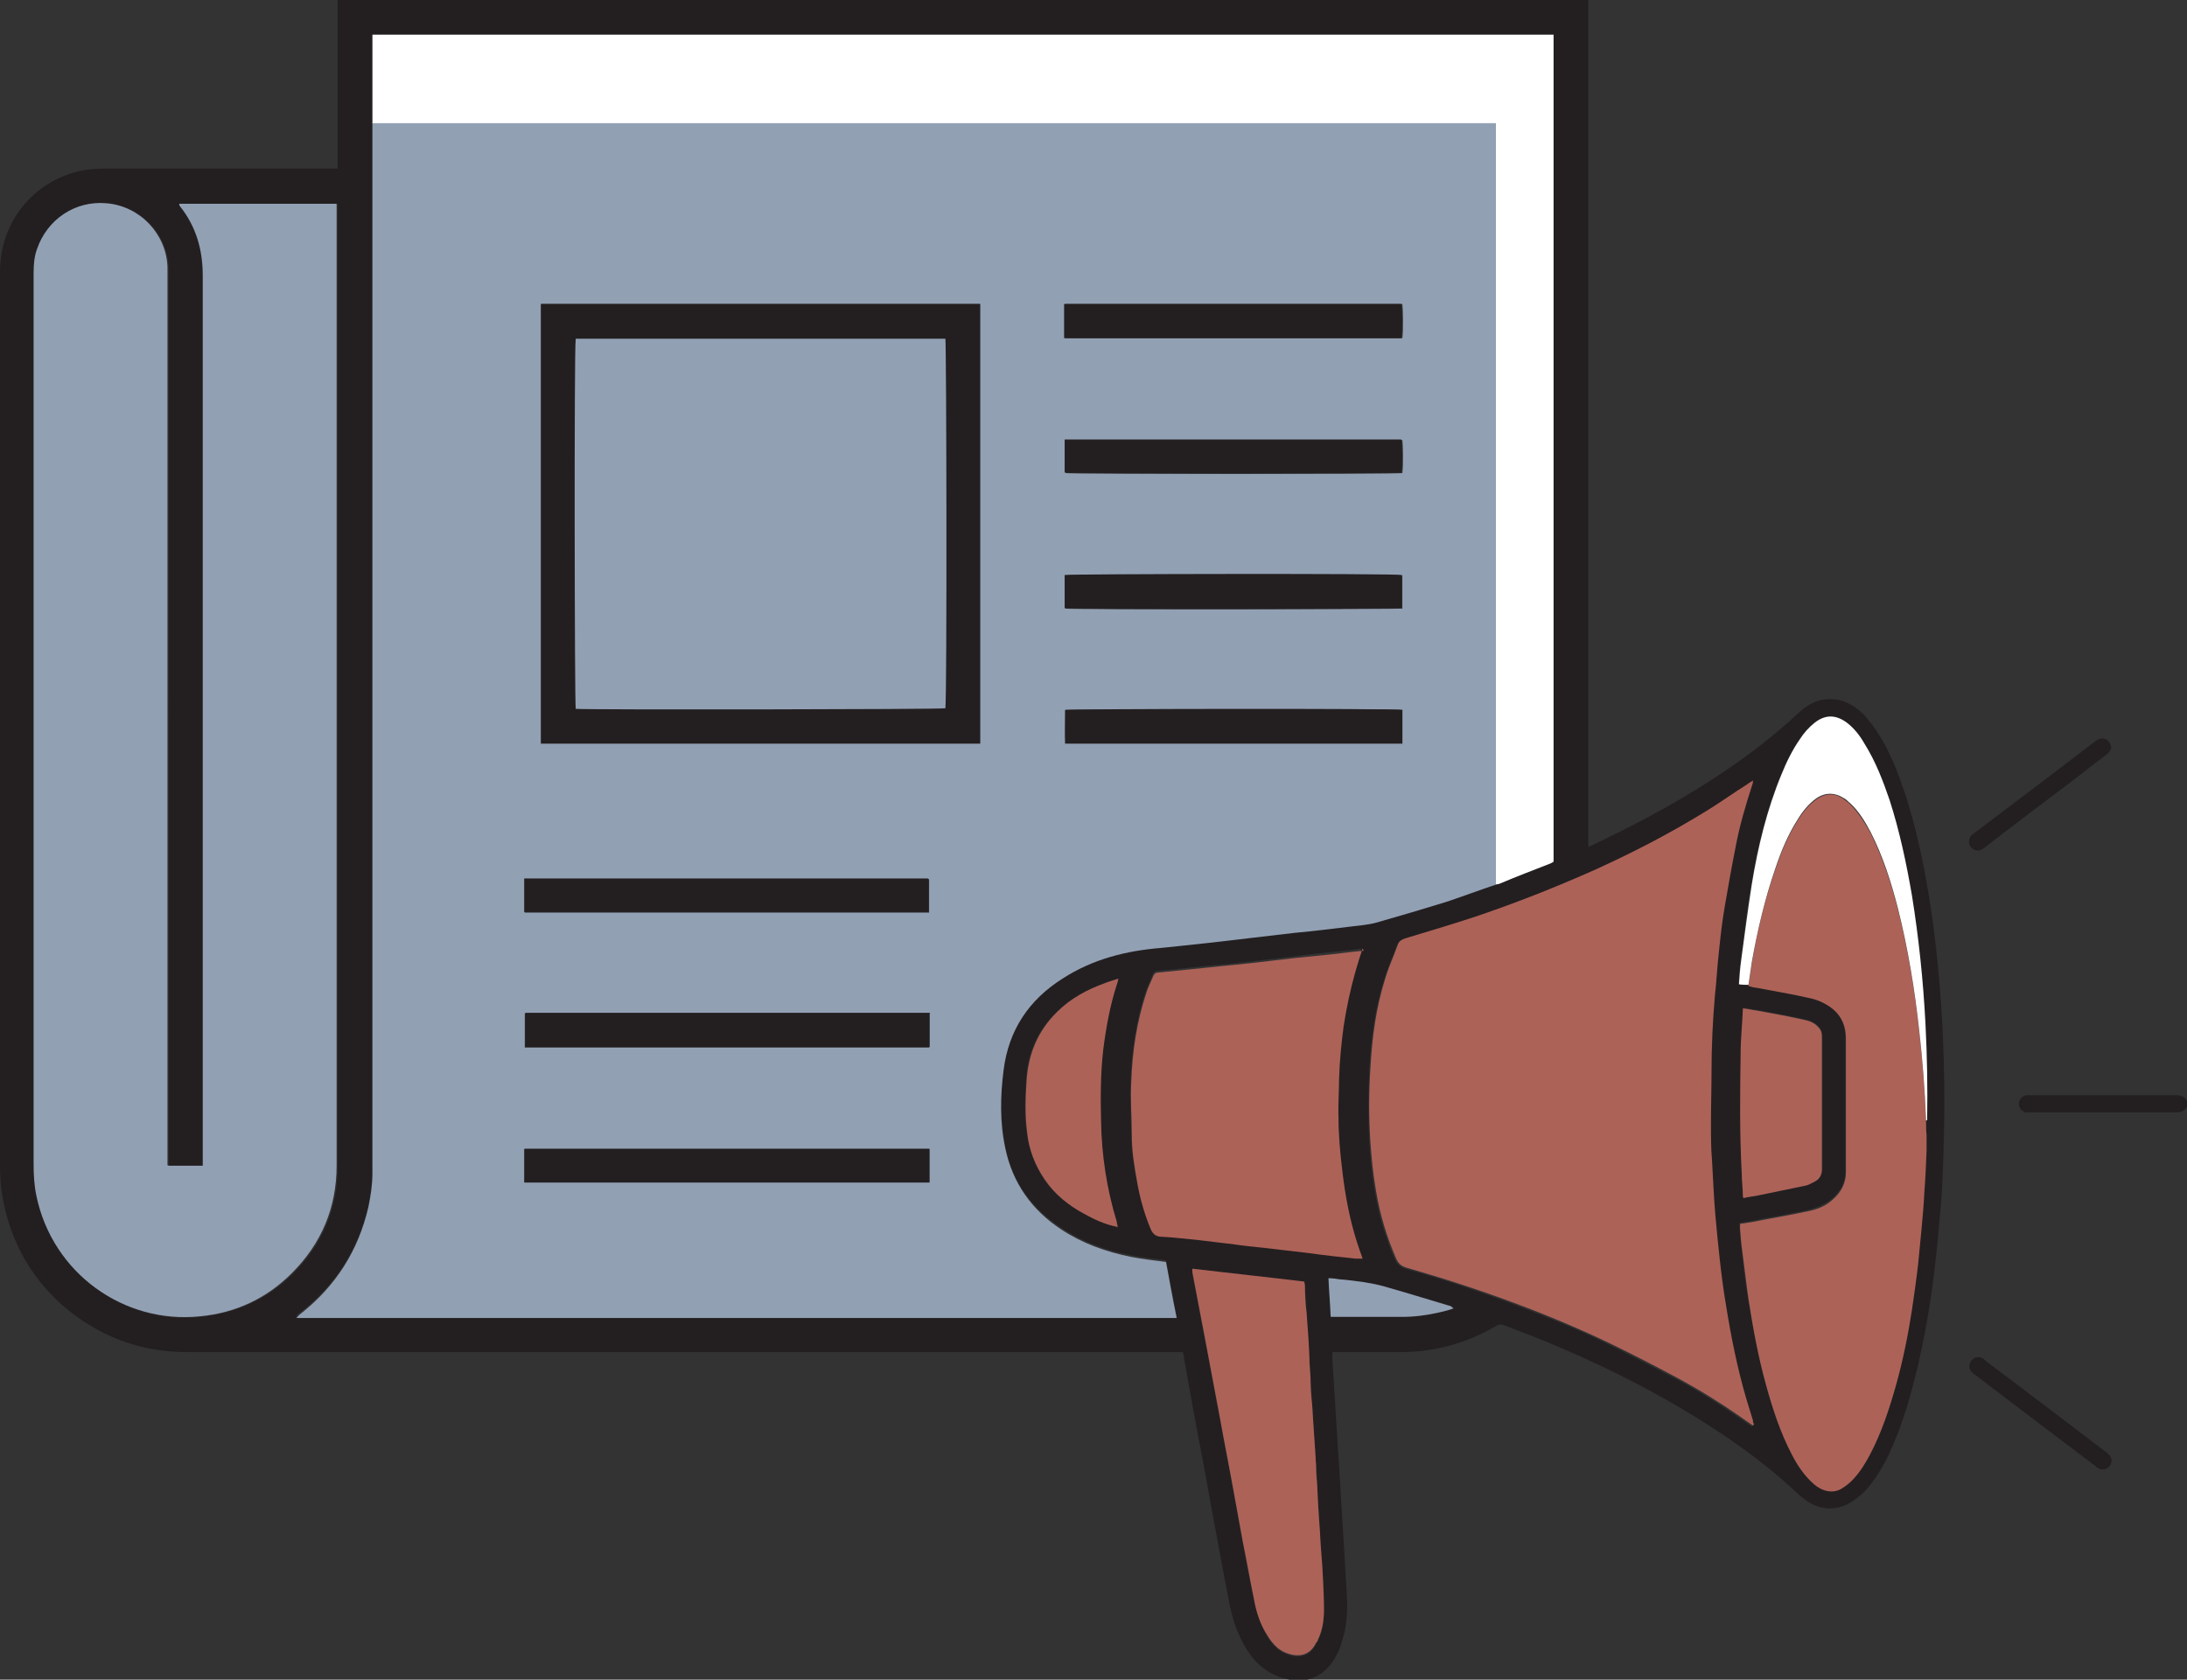<?xml version="1.0" encoding="UTF-8"?>
<svg id="Layer_2" data-name="Layer 2" xmlns="http://www.w3.org/2000/svg" viewBox="0 0 39.05 30">
  <rect x="0" y="0" width="39.05" height="30" fill="#333333" stroke="none"/>
  <defs>
    <style>
      .cls-1 {
        fill: #231f20;
      }

      .cls-1, .cls-2, .cls-3, .cls-4 {
        stroke-width: 0px;
      }

      .cls-2 {
        fill: #ad6258;
      }

      .cls-3 {
        fill: #92a0b4;
      }

      .cls-4 {
        fill: #fff;
      }
    </style>
  </defs>
  <g id="Layer_1-2" data-name="Layer 1">
    <path class="cls-1" d="m39.05,19.77c-.05.08-.12.1-.21.1-.86,0-1.72,0-2.57,0-.03,0-.07,0-.1,0-.07-.02-.13-.09-.12-.16,0-.08.06-.14.14-.15.02,0,.05,0,.07,0,.86,0,1.73,0,2.59,0,.09,0,.16.03.2.1v.12Z"/>
    <path class="cls-1" d="m23.31,30h-.28c-.33-.06-.57-.24-.75-.51-.18-.28-.28-.58-.34-.91-.16-.83-.31-1.65-.46-2.48-.12-.61-.23-1.23-.34-1.85,0-.03-.01-.06-.02-.1-.03,0-.05,0-.08,0-.03,0-.05,0-.08,0H3.34c-.79,0-1.49-.25-2.11-.74-.66-.54-1.05-1.23-1.19-2.06-.03-.17-.04-.35-.04-.53C0,15.49,0,10.17,0,4.85,0,3.97.59,3.24,1.44,3.05c.15-.03.31-.04.46-.04.12,0,.23,0,.35,0,1.22,0,2.44,0,3.66,0h.12V0h22.33v15.13c.12-.06.23-.11.33-.16.89-.43,1.75-.92,2.55-1.51.31-.23.61-.48.89-.74.16-.15.36-.25.6-.23.12,0,.24.05.34.11.14.08.25.2.34.32.2.26.34.55.46.85.2.51.34,1.04.45,1.57.12.59.21,1.19.27,1.79.12,1.16.15,2.33.11,3.5-.01.39-.03.78-.07,1.17-.09,1.11-.25,2.21-.57,3.29-.11.36-.24.71-.41,1.04-.1.18-.21.35-.35.5-.09.09-.19.17-.3.23-.22.11-.45.11-.67-.01-.09-.05-.17-.12-.25-.19-.37-.35-.77-.66-1.19-.95-.96-.66-1.98-1.19-3.05-1.65-.32-.14-.65-.26-.98-.39-.05-.02-.09-.02-.14.01-.53.31-1.11.47-1.72.47-.37,0-.73,0-1.1,0h-.11c0,.05,0,.09,0,.13.04.69.09,1.39.13,2.08.03.49.06.98.09,1.47.01.23.03.46.04.69.01.27,0,.54-.09.8-.02.08-.05.16-.09.23-.12.24-.3.41-.58.46h0Zm11.09-9.99c.01-.58,0-1.15-.03-1.73-.04-.76-.12-1.52-.24-2.28-.1-.58-.22-1.15-.4-1.71-.11-.35-.25-.7-.45-1.01-.09-.14-.18-.27-.31-.37-.19-.15-.38-.15-.58,0-.1.08-.19.18-.26.29-.13.2-.24.41-.33.63-.26.63-.42,1.29-.53,1.96-.08.45-.13.91-.19,1.36-.02.14-.03.28-.04.43.06,0,.11,0,.17.01.04.01.09.03.13.03.31.06.62.12.93.18.1.02.2.06.29.1.25.13.39.33.39.63,0,.8,0,1.59,0,2.39,0,.21-.09.36-.24.49-.12.1-.27.16-.42.2-.28.06-.55.11-.83.16-.13.03-.26.05-.4.07,0,.03,0,.06,0,.08.01.14.02.27.04.41.03.28.06.57.11.85.08.51.18,1.02.31,1.52.12.44.26.87.47,1.27.1.2.22.38.39.52.15.13.34.17.49.08.08-.05.16-.11.22-.18.12-.13.21-.28.29-.43.21-.4.35-.82.47-1.26.12-.44.21-.88.28-1.33.04-.27.08-.54.11-.82.03-.2.04-.41.06-.62.02-.21.04-.43.05-.65.02-.25.03-.5.04-.75,0-.1,0-.2,0-.29,0-.08,0-.17,0-.25h0Zm-14.46,1.91s0,0,.01,0c0,0,0,0,0-.01,0-.03,0-.06-.02-.09-.18-.58-.27-1.19-.28-1.8,0-.43-.01-.86.04-1.28.05-.39.12-.78.24-1.15.01-.03.02-.06.03-.11-.09.03-.17.05-.24.08-.32.12-.61.28-.85.51-.35.34-.53.76-.55,1.24-.02.3-.03.61.01.91.04.3.14.58.31.84.18.27.43.46.71.62.18.1.38.18.58.23h0ZM6.65,2.19s0,.1,0,.15v18.6c0,.2-.03.4-.07.59-.18.79-.59,1.43-1.23,1.92-.02.01-.04.03-.06.06h15.72c-.07-.34-.13-.68-.19-1-.22-.03-.42-.05-.62-.09-.45-.08-.87-.24-1.25-.49-.53-.35-.88-.82-1-1.45-.09-.46-.09-.93-.03-1.4.09-.71.46-1.25,1.05-1.63.54-.35,1.14-.49,1.77-.55.28-.02.57-.06.85-.09.26-.03.51-.06.77-.09.26-.03.51-.06.77-.09.33-.04.65-.07.98-.11.15-.02.31-.03.46-.07.42-.11.84-.24,1.25-.37.3-.09.59-.2.89-.31.02,0,.03,0,.05-.01.31-.12.62-.24.93-.37.02,0,.04-.02.05-.03V.62H6.65v1.47s0,.07,0,.1Zm-3.64,18.62V4.78c-.02-.6-.5-1.1-1.09-1.14-.55-.04-1.06.29-1.24.82-.05.14-.06.28-.06.43v15.9c0,.19.01.39.05.58.29,1.39,1.58,2.3,2.92,2.15.64-.07,1.19-.32,1.64-.77.53-.53.8-1.17.8-1.92,0-5.69,0-11.38,0-17.07v-.04s0-.05,0-.07h-2.81s0,.01,0,.01c0,0,0,.02.01.03.29.36.41.78.41,1.24,0,5.25,0,10.49,0,15.74v.08s0,.05,0,.08h-.61Zm28.29,4.65s-.01-.06-.02-.07c-.04-.13-.08-.26-.12-.39-.16-.54-.27-1.1-.36-1.66-.09-.53-.14-1.06-.19-1.6-.03-.33-.04-.65-.06-.98-.01-.22-.02-.45-.02-.67,0-.3,0-.61.01-.91,0-.46.02-.92.06-1.37.02-.26.04-.52.07-.77.03-.28.07-.57.11-.85.06-.35.12-.7.19-1.04.08-.38.18-.75.3-1.12,0-.02,0-.04.01-.07-.04.03-.06.04-.09.06-.27.17-.53.36-.8.52-.62.38-1.26.71-1.92,1.01-.72.33-1.45.62-2.2.86-.4.13-.8.25-1.2.37-.07.02-.11.05-.13.11-.07.2-.16.39-.22.59-.17.53-.24,1.07-.27,1.62-.02.44-.02.88,0,1.32.02.29.05.58.1.87.07.42.19.82.36,1.21.04.08.09.13.18.16.66.18,1.31.4,1.95.64.58.22,1.16.45,1.72.73.39.19.78.4,1.17.6.39.21.76.44,1.12.69.07.05.15.1.23.16h0Zm-6.96-8.52c-.21.03-.42.05-.62.07-.2.02-.4.04-.6.07-.26.03-.51.06-.77.09-.26.03-.52.06-.78.08-.3.03-.59.06-.89.09-.05,0-.09.02-.1.07-.04.1-.08.19-.12.29-.17.51-.25,1.04-.27,1.58-.01.33,0,.65.01.98,0,.29.05.57.1.85.05.28.13.55.24.82.04.1.1.13.2.13.22.01.44.04.66.06.2.02.4.05.59.07.2.02.4.04.59.07.26.03.51.06.77.09.28.03.56.07.84.1.04,0,.08,0,.13,0-.04-.11-.07-.2-.1-.29-.13-.41-.21-.83-.26-1.26-.04-.32-.06-.64-.07-.96,0-.24,0-.47.01-.71,0-.31.04-.61.08-.92.04-.33.11-.66.21-.98.04-.13.08-.27.13-.42h0Zm-3.05,5.72s0,.06,0,.08c.08.42.16.84.24,1.26.08.44.17.89.25,1.33.08.45.17.89.25,1.34.05.29.11.59.16.88.06.34.13.69.2,1.03.05.23.12.45.24.65.08.13.18.25.33.31.2.08.42.07.54-.18,0-.02.02-.04.03-.05.08-.17.11-.35.11-.53,0-.2,0-.41-.02-.61-.01-.25-.04-.51-.05-.76-.02-.28-.03-.57-.05-.85,0-.12-.01-.24-.02-.35-.02-.36-.05-.73-.07-1.09-.01-.17-.02-.33-.03-.5,0-.12-.01-.24-.02-.36-.02-.26-.04-.53-.05-.79-.01-.16-.02-.33-.03-.49,0-.02,0-.04-.01-.07-.66-.08-1.33-.15-2-.23h0Zm9.84-4.65c-.01.27-.04.53-.04.79-.01.72-.02,1.44.02,2.15,0,.14.01.27.02.41,0,0,0,.02.01.03.07-.01.15-.02.22-.04.29-.06.58-.11.87-.18.07-.01.13-.05.19-.08.08-.05.12-.12.12-.21,0-.79,0-1.59,0-2.38,0-.07-.02-.12-.07-.17-.08-.08-.17-.11-.27-.13-.27-.06-.54-.11-.82-.16-.08-.01-.16-.03-.25-.04h0Zm-7.36,5.51h1.29c.22,0,.44-.03.66-.08.08-.02.16-.05.25-.07-.03-.03-.06-.04-.08-.05-.39-.12-.78-.23-1.18-.35-.11-.03-.23-.05-.34-.07-.14-.02-.29-.03-.43-.05-.06,0-.13-.01-.2-.02.01.24.03.46.04.69h0Z"/>
    <path class="cls-1" d="m37.7,13.33c0,.06-.04.11-.09.15-.19.14-.38.29-.56.43-.53.4-1.06.8-1.59,1.21-.02.02-.05.04-.07.05-.07.04-.15.02-.2-.04-.05-.06-.04-.15.01-.21.02-.02.04-.03.05-.04.72-.54,1.44-1.09,2.15-1.63.02-.02.04-.03.06-.04.11-.06.23.02.23.14h0Z"/>
    <path class="cls-1" d="m37.7,26.1c0,.1-.12.18-.22.13-.03-.01-.05-.03-.07-.05-.72-.54-1.44-1.09-2.15-1.63-.02-.01-.04-.03-.05-.04-.06-.06-.06-.14-.01-.21.05-.06.13-.08.2-.04.02.01.04.03.06.05.72.54,1.44,1.09,2.15,1.63.05.04.09.08.1.16h0Z"/>
    <path class="cls-3" d="m26.71,15.8c-.3.1-.59.21-.89.31-.42.13-.83.25-1.25.37-.15.04-.3.05-.46.07-.33.04-.65.08-.98.11-.26.03-.51.06-.77.09-.26.03-.51.06-.77.09-.28.03-.57.06-.85.09-.63.05-1.23.2-1.77.55-.6.38-.96.92-1.05,1.63-.06.47-.07.94.03,1.4.13.62.47,1.1,1,1.45.38.25.8.4,1.25.49.2.04.4.06.62.09.06.33.12.66.19,1H5.29s.04-.04.06-.06c.64-.5,1.05-1.14,1.23-1.93.04-.2.07-.39.07-.59V2.34s0-.1,0-.15c.05,0,.1,0,.15,0h19.83s.05,0,.08,0v13.46s0,.09,0,.14h0ZM9.66,5.43v7.85h7.84v-7.85h-7.84Zm6.94,12.67h-7.23c0,.21,0,.41,0,.61.04,0,.06,0,.08,0,2.38,0,4.76,0,7.14,0,0,0,0,0,0,0,0,0,0,0,0,0v-.6h0Zm-7.23-1.8h.1c2.37,0,4.74,0,7.12,0,0,0,0,0,0,0,0,0,0,0,0,0v-.59s-.01-.01-.02-.01c-.01,0-.03,0-.04,0h-7.11s-.03,0-.05,0c0,0,0,0,0,0s0,0,0,.01v.6h0Zm0,4.82h7.23v-.6h-7.23v.6Zm9.65-15.69c0,.21,0,.41,0,.61h6.02c.02-.15.01-.54,0-.61h-6.01,0Zm6.03,7.25c-.15-.02-5.96-.01-6.03,0,0,.2,0,.4,0,.6h6.02s0-.04,0-.06v-.54h0Zm-6.03-1.81c.13.02,5.95.01,6.02,0v-.59c-.12-.02-5.95-.02-6.02,0v.59Zm0-2.42c.13.02,5.95.02,6.02,0,.02-.15.01-.53,0-.59h-6.01s0,.04,0,.05v.54Z"/>
    <path class="cls-3" d="m3.01,20.82h.61s0-.05,0-.08c0-.03,0-.05,0-.08,0-5.25,0-10.49,0-15.74,0-.46-.12-.88-.41-1.24,0,0-.01-.02-.01-.03,0,0,0,0,0-.01h2.81s0,.05,0,.07v.04c0,5.69,0,11.38,0,17.07,0,.75-.27,1.39-.8,1.92-.45.45-1,.71-1.64.77-1.35.14-2.63-.76-2.92-2.15-.04-.19-.05-.38-.05-.58V4.88c0-.15.01-.29.06-.43.18-.53.68-.87,1.24-.82.6.05,1.07.55,1.09,1.14,0,.05,0,.09,0,.14v15.9h0Z"/>
    <path class="cls-2" d="m31.3,25.46c-.09-.06-.16-.11-.23-.16-.36-.25-.73-.48-1.12-.69-.39-.21-.78-.41-1.17-.6-.56-.27-1.13-.51-1.72-.73-.64-.24-1.29-.45-1.95-.64-.09-.03-.14-.07-.18-.16-.17-.39-.29-.79-.36-1.21-.05-.29-.08-.58-.1-.87-.03-.44-.03-.88,0-1.32.03-.55.1-1.09.27-1.62.06-.2.15-.39.22-.59.02-.06.07-.09.13-.11.4-.12.8-.24,1.2-.37.75-.25,1.48-.54,2.2-.86.66-.3,1.3-.63,1.92-1.01.27-.16.53-.35.8-.52.02-.02.05-.03.09-.06,0,.03,0,.05-.01.07-.12.37-.23.74-.3,1.12-.07.35-.13.69-.19,1.04-.05.28-.08.56-.11.85-.03.26-.04.51-.07.77-.04.46-.06.91-.06,1.37,0,.3-.01.61-.01.91,0,.22,0,.45.02.67.02.33.03.65.06.98.05.53.1,1.07.19,1.6.09.56.2,1.11.36,1.66.04.13.08.26.12.39,0,.02,0,.04.02.07h0Z"/>
    <path class="cls-4" d="m26.71,15.8s0-.09,0-.14V2.2s-.06,0-.08,0c-.03,0-.06,0-.09,0H6.8s-.1,0-.15,0c0-.03,0-.07,0-.1V.62h21.09v14.77s-.03.02-.05.03c-.31.12-.62.24-.93.37-.01,0-.03,0-.05.01h0Z"/>
    <path class="cls-2" d="m34.4,20.26c0,.1,0,.2,0,.29-.01.25-.02.5-.04.75-.01.22-.03.43-.05.65-.02.21-.04.41-.06.62-.03.27-.07.54-.11.82-.07.45-.16.9-.28,1.33-.12.43-.26.86-.47,1.26-.08.15-.17.3-.29.43-.06.07-.14.13-.22.18-.15.09-.34.05-.49-.08-.17-.15-.29-.33-.39-.52-.21-.4-.35-.83-.47-1.27-.14-.5-.23-1.01-.31-1.52-.04-.28-.07-.56-.11-.85-.02-.14-.03-.27-.04-.41,0-.03,0-.05,0-.08.14-.02.27-.04.4-.07.28-.05.55-.1.83-.16.15-.03.3-.09.42-.2.15-.13.24-.29.24-.49,0-.8,0-1.59,0-2.39,0-.3-.14-.5-.39-.63-.09-.05-.19-.08-.29-.1-.31-.07-.62-.12-.93-.18-.04,0-.09-.02-.13-.03.02-.14.04-.27.06-.41.1-.57.23-1.13.42-1.67.1-.3.22-.59.39-.86.09-.15.2-.29.34-.39.17-.12.34-.12.5,0,.04.03.08.06.11.09.15.15.26.33.36.51.22.44.37.9.49,1.37.18.72.3,1.45.38,2.19.06.52.1,1.05.12,1.58,0,.08,0,.17.01.25h0Z"/>
    <path class="cls-2" d="m24.33,16.94c-.05.15-.09.28-.13.42-.09.32-.16.65-.21.98-.04.3-.07.61-.08.92,0,.24-.02.47-.01.71,0,.32.03.64.07.96.05.43.13.85.26,1.26.03.09.06.18.1.29-.05,0-.09,0-.13,0-.28-.03-.56-.06-.84-.1-.26-.03-.51-.06-.77-.09-.2-.02-.4-.04-.59-.07-.2-.02-.4-.05-.59-.07-.22-.02-.44-.05-.66-.06-.1,0-.16-.04-.2-.13-.11-.26-.19-.54-.24-.82-.05-.28-.1-.56-.1-.85,0-.33-.03-.66-.01-.98.02-.54.1-1.07.27-1.58.03-.1.08-.19.12-.29.02-.05.05-.07.1-.07.3-.03.59-.06.89-.09.26-.03.52-.05.78-.08.26-.03.51-.06.77-.09.2-.02.4-.04.6-.06.2-.02.4-.05.62-.07h0Z"/>
    <path class="cls-2" d="m21.29,22.66c.68.08,1.34.15,2,.23,0,.03.01.05.01.07,0,.16.01.33.03.49.02.26.04.53.05.79,0,.12.01.24.02.36,0,.17.01.33.03.5.02.36.05.72.07,1.09,0,.12.01.24.02.35.01.28.03.57.05.85.01.25.04.51.05.76.01.2.02.41.02.61,0,.18-.03.37-.11.53,0,.02-.02.04-.03.05-.12.25-.34.26-.54.18-.15-.06-.25-.18-.33-.31-.13-.2-.2-.42-.24-.65-.07-.34-.13-.69-.2-1.03-.05-.29-.11-.59-.16-.88-.08-.45-.17-.89-.25-1.34-.08-.44-.17-.89-.25-1.33-.08-.42-.16-.84-.24-1.26,0-.02,0-.04,0-.08h0Z"/>
    <path class="cls-2" d="m19.94,21.91c-.21-.04-.4-.13-.58-.23-.28-.15-.53-.35-.71-.62-.17-.25-.28-.53-.31-.84-.04-.3-.03-.61-.01-.91.03-.48.2-.9.55-1.24.24-.24.54-.4.85-.51.07-.03.15-.05.24-.08-.01.05-.02.08-.03.11-.12.37-.19.76-.24,1.15-.05.43-.05.86-.04,1.28.01.61.1,1.21.28,1.8,0,.03.01.06.02.09h0s0,0,0,0Z"/>
    <path class="cls-4" d="m34.39,20c-.02-.53-.06-1.05-.12-1.58-.08-.74-.2-1.47-.38-2.19-.12-.47-.27-.94-.49-1.37-.1-.19-.21-.37-.36-.51-.04-.03-.07-.07-.11-.09-.17-.11-.34-.11-.5,0-.14.1-.25.24-.34.39-.17.27-.29.56-.39.86-.19.55-.32,1.11-.42,1.67-.02.13-.04.27-.06.41-.05,0-.11,0-.17-.01.01-.15.02-.29.04-.43.06-.45.12-.91.19-1.36.11-.67.27-1.33.53-1.96.09-.22.19-.43.33-.63.07-.11.16-.21.26-.29.19-.15.38-.15.58,0,.13.1.23.23.31.37.2.32.33.66.45,1.01.18.56.3,1.13.4,1.71.12.75.2,1.51.24,2.28.03.58.04,1.15.03,1.73,0,0-.01,0-.02,0h0Z"/>
    <path class="cls-2" d="m31.12,18.01c.09.01.17.03.25.04.27.05.55.1.82.16.1.02.2.05.27.13.05.05.07.1.07.17,0,.79,0,1.59,0,2.38,0,.09-.04.17-.12.21-.06.03-.12.07-.19.08-.29.06-.58.12-.87.18-.07.01-.15.02-.22.04,0-.01-.01-.02-.01-.03,0-.14-.02-.27-.02-.41-.04-.72-.03-1.44-.02-2.15,0-.26.03-.52.04-.79h0Z"/>
    <path class="cls-3" d="m23.76,23.52c-.01-.24-.03-.46-.04-.69.08,0,.14.01.2.02.14.01.29.03.43.05.12.02.23.04.34.07.39.11.78.23,1.18.35.03,0,.05.02.08.05-.08.03-.16.05-.25.07-.22.05-.44.08-.66.08-.39,0-.79,0-1.18,0h-.11Z"/>
    <path class="cls-2" d="m19.95,21.91s0,0,0,.01c0,0,0,0-.01,0h0Z"/>
    <path class="cls-1" d="m9.66,5.43h7.84v7.85h-7.84v-7.85Zm.62.62c-.02.18-.01,6.54,0,6.61.19.02,6.53.01,6.6-.01.02-.18.01-6.53,0-6.6h-6.6Z"/>
    <path class="cls-1" d="m16.6,18.1v.6s0,0,0,0c0,0,0,0,0,0-2.38,0-4.76,0-7.14,0-.02,0-.04,0-.08,0,0-.2,0-.4,0-.61h7.23Z"/>
    <path class="cls-1" d="m9.36,16.3v-.6s0,0,0-.01c0,0,0,0,0,0,.02,0,.03,0,.05,0h7.11s.03,0,.04,0c0,0,.01,0,.02.01v.59s0,0,0,0c0,0,0,0,0,0-2.37,0-4.74,0-7.12,0h-.1Z"/>
    <path class="cls-1" d="m9.36,21.12v-.6h7.23v.6h-7.23Z"/>
    <path class="cls-1" d="m19.01,5.43h6.01c.02.07.03.46,0,.61h-6.02c0-.2,0-.41,0-.61h0Z"/>
    <path class="cls-1" d="m25.04,12.68v.54s0,.04,0,.06h-6.02c-.01-.2,0-.4,0-.6.08-.02,5.88-.03,6.03,0h0Z"/>
    <path class="cls-1" d="m19.01,10.86v-.59c.07-.02,5.9-.03,6.02,0v.59c-.07.02-5.89.03-6.02,0Z"/>
    <path class="cls-1" d="m19.01,8.44v-.54s0-.03,0-.05h6.01c.02.07.03.44,0,.59-.07.02-5.89.02-6.02,0Z"/>
    <path class="cls-3" d="m10.28,6.05h6.6c.02.07.03,6.42,0,6.6-.07.02-6.41.03-6.6.01-.02-.07-.03-6.43,0-6.61h0Z"/>
  </g>
</svg>